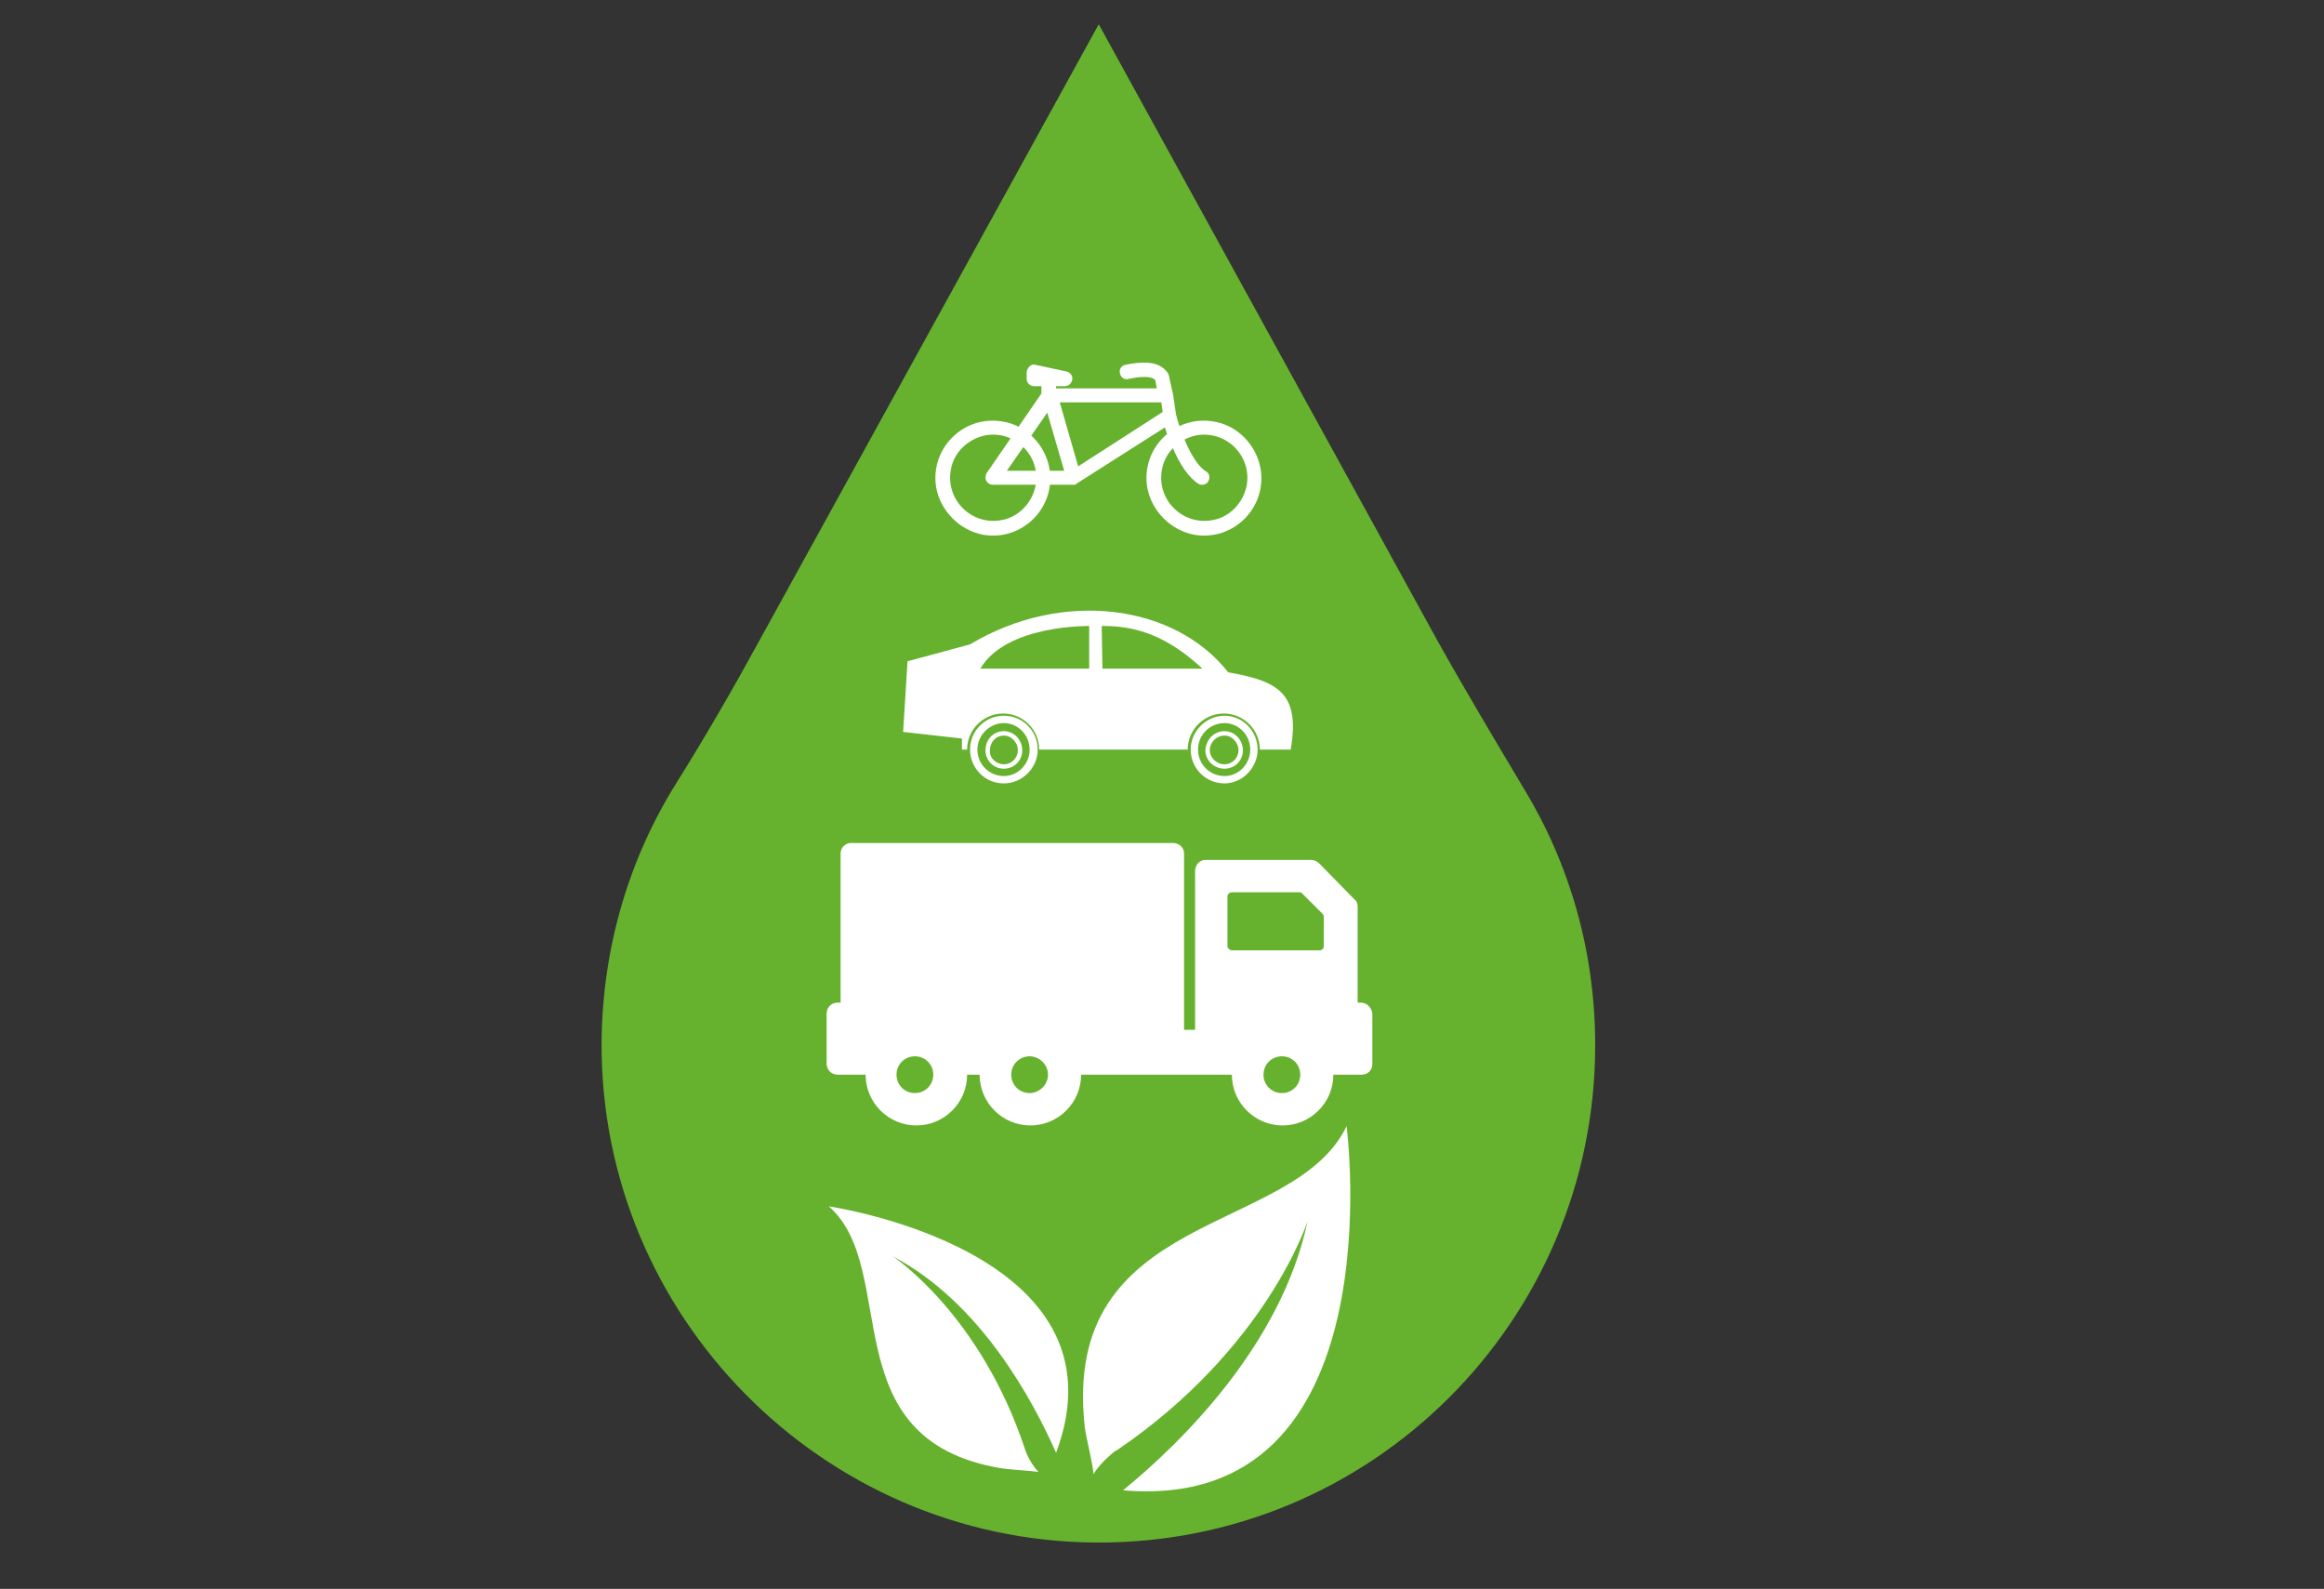 <?xml version="1.0" encoding="utf-8"?>
<!-- Generator: Adobe Illustrator 21.1.0, SVG Export Plug-In . SVG Version: 6.00 Build 0)  -->
<svg version="1.1" xmlns="http://www.w3.org/2000/svg" xmlns:xlink="http://www.w3.org/1999/xlink" x="0px" y="0px"
	 viewBox="0 0 316 216" enable-background="new 0 0 316 216" xml:space="preserve">
<rect x="0" y="0" width="316" height="216" fill="#333333" stroke="none"/>
<g id="MUESTRAS" display="none">
</g>
<g id="Metalmecanica">
</g>
<g id="Comercio_y_Servicio_1_">
	<g id="Cuerpo">
	</g>
	<g id="Cabeza">
	</g>
	<g id="Anteojos">
	</g>
	<g id="Boca">
	</g>
	<g id="Ojos">
	</g>
</g>
<g id="Mecanica_Vehiculos_ACT">
	<g>
		<path fill="#66B22E" d="M195.4,87L149.4,3.3L103.3,87c-3.6,6.6-7.3,13-11.3,19.4c-6.4,10.2-10.1,22.3-10.2,35.3
			c-0.2,37.1,29.9,67.7,67.1,68c37.5,0.3,68-30.1,68-67.6c0-12.8-3.5-24.7-9.7-34.9C203.2,100.5,199.2,93.8,195.4,87z"/>
		<path fill="#FFFFFF" d="M183.1,153.1c0,0,6.9,52.7-30.4,49.5c7.6-6.2,21.5-19.6,25.1-36.6c0,0-5.5,17.3-26,31.2c0,0,0,0,0,0
			c0,0,0,0-0.1,0c-0.1,0.1-2.1,1.6-3,3.2c-0.2-1.9-1-4.8-1.2-6.4C144.2,164.3,175.9,168.1,183.1,153.1z"/>
		<path fill="#FFFFFF" d="M112.7,164c0,0,41.2,6,30.9,33.5c-3.1-7-10.2-20.4-22.2-26.7c0,0,11.9,7.8,18,26.3c0,0,0,0,0,0
			c0,0,0,0,0,0c0,0.1,0.7,1.9,1.8,3c-1.5-0.2-3.8-0.3-5.1-0.5C112.9,195.7,122.5,172.6,112.7,164z"/>
	</g>
	<path fill-rule="evenodd" clip-rule="evenodd" fill="#FFFFFF" d="M123.4,89.9l8.5-2.3c12.5-7.5,27.8-5.5,35.1,3.8
		c6.9,1.2,9.8,2.9,8.5,10.5h-4.2c0-2.7-2.2-4.9-4.9-4.9c-2.7,0-4.9,2.2-4.9,4.9h-20.2c0-2.7-2.2-4.9-4.9-4.9c-2.7,0-4.9,2.2-4.9,4.9
		h-0.7v-1.5l-8-0.9L123.4,89.9z M166.5,99.4c1.4,0,2.5,1.2,2.5,2.6c0,1.4-1.1,2.5-2.5,2.5s-2.6-1.1-2.6-2.5
		C164,100.5,165.1,99.4,166.5,99.4L166.5,99.4z M166.5,103.9c1.1,0,1.9-0.9,1.9-1.9c0-1.1-0.9-2-1.9-2c-1.1,0-2,0.9-2,2
		C164.5,103,165.4,103.9,166.5,103.9L166.5,103.9z M136.5,99.4c1.4,0,2.5,1.2,2.5,2.6c0,1.4-1.1,2.5-2.5,2.5c-1.4,0-2.5-1.1-2.5-2.5
		C134,100.5,135.1,99.4,136.5,99.4L136.5,99.4z M136.5,103.9c1.1,0,1.9-0.9,1.9-1.9c0-1.1-0.9-2-1.9-2c-1.1,0-1.9,0.9-1.9,2
		C134.5,103,135.4,103.9,136.5,103.9L136.5,103.9z M136.5,97.3c2.6,0,4.6,2.1,4.6,4.6c0,2.5-2.1,4.6-4.6,4.6c-2.6,0-4.6-2.1-4.6-4.6
		C131.9,99.4,133.9,97.3,136.5,97.3L136.5,97.3z M136.5,105.5c1.9,0,3.5-1.6,3.5-3.6c0-2-1.6-3.6-3.5-3.6s-3.6,1.6-3.6,3.6
		C132.9,103.9,134.5,105.5,136.5,105.5L136.5,105.5z M166.5,97.3c2.5,0,4.5,2.1,4.5,4.6c0,2.5-2.1,4.6-4.5,4.6
		c-2.6,0-4.6-2.1-4.6-4.6C161.9,99.4,164,97.3,166.5,97.3L166.5,97.3z M166.5,105.5c1.9,0,3.5-1.6,3.5-3.6c0-2-1.6-3.6-3.5-3.6
		c-2,0-3.6,1.6-3.6,3.6C162.9,103.9,164.5,105.5,166.5,105.5L166.5,105.5z M149.9,90.9h13.6c-3.7-3.4-7.8-5.9-13.7-5.8L149.9,90.9
		L149.9,90.9z M148.1,90.9v-5.8c0,0-11.3-0.2-14.8,5.8H148.1L148.1,90.9z"/>
	<g>
		<g>
			<path fill="#FFFFFF" d="M156,66.3c-0.9-5.3,3.7-9.9,9-9c3.2,0.5,5.8,3.1,6.4,6.4c0.9,5.3-3.7,9.9-9,9
				C159.2,72.1,156.6,69.5,156,66.3z M158,63.8c-0.8,4.1,2.8,7.7,6.9,6.9c2.3-0.4,4.1-2.3,4.6-4.6c0.8-4.1-2.8-7.7-6.9-6.9
				C160.3,59.7,158.4,61.5,158,63.8z"/>
		</g>
		<g>
			<path fill="#FFFFFF" d="M127.3,66.3c-0.9-5.3,3.7-9.9,9-9c3.2,0.5,5.8,3.1,6.4,6.4c0.9,5.3-3.7,9.9-9,9
				C130.5,72.1,127.9,69.5,127.3,66.3z M129.3,63.8c-0.8,4.1,2.8,7.7,6.9,6.9c2.3-0.4,4.1-2.3,4.6-4.6c0.8-4.1-2.8-7.7-6.9-6.9
				C131.6,59.7,129.7,61.5,129.3,63.8z"/>
		</g>
		<path fill="#FFFFFF" d="M134,64.9c0,0.5,0.4,1,1,1c0,0,0,0,0,0h10.9c0,0,0,0,0,0c0,0,0.1,0,0.1,0c0,0,0,0,0,0c0,0,0.1,0,0.1,0
			c0,0,0,0,0,0c0,0,0,0,0,0c0,0,0.1,0,0.1,0c0,0,0,0,0,0c0,0,0.1,0,0.1-0.1c0,0,0,0,0,0l0,0c0,0,0,0,0,0l12.1-7.7
			c0.2,0.7,0.5,1.5,0.9,2.4c1.1,2.7,2.4,4.5,3.7,5.3c0.2,0.1,0.3,0.1,0.5,0.1c0.3,0,0.7-0.2,0.8-0.5c0.3-0.5,0.1-1.1-0.3-1.3
			c-2-1.2-3.7-6-4.1-7.8l-0.4-2.7c0,0,0,0,0,0c0,0,0,0,0,0l-0.5-2.2c0-0.3-0.2-0.9-0.9-1.4c-1-0.8-2.7-0.9-5.1-0.4
			c-0.5,0.1-0.9,0.6-0.7,1.2c0.1,0.5,0.6,0.9,1.2,0.7c2.8-0.6,3.5,0,3.6,0.2c0,0,0,0.1,0,0.1l0.2,1h-13.7v-1.2c0-0.5-0.4-1-1-1
			c-0.5,0-1,0.4-1,1v1.9l-7.5,10.9C134.1,64.5,134,64.7,134,64.9z M158.1,56l-11.5,7.4l-2.5-8.7h13.8L158.1,56z M136.9,64l5.5-7.9
			l2.3,7.9H136.9z"/>
		<g>
			<path fill="#FFFFFF" d="M140.6,52.5h4.2c0.5,0,0.9-0.4,1-0.9c0.1-0.5-0.3-1-0.8-1.1l-4.2-0.9c-0.3-0.1-0.6,0-0.8,0.2
				c-0.2,0.2-0.4,0.5-0.4,0.8v0.9C139.6,52.1,140.1,52.5,140.6,52.5z"/>
		</g>
	</g>
	<path fill-rule="evenodd" clip-rule="evenodd" fill="#FFFFFF" d="M185,136.3h-0.4v-13c0-0.4-0.1-0.8-0.4-1l-4.8-4.9
		c-0.3-0.3-0.7-0.5-1.1-0.5h-14.4c-0.8,0-1.4,0.7-1.4,1.5V140H161v-24c0-0.8-0.7-1.4-1.5-1.4h-43.8c-0.8,0-1.4,0.7-1.4,1.4v20.3
		h-0.4c-0.9,0-1.5,0.7-1.5,1.5v6.8c0,0.9,0.7,1.5,1.5,1.5h1.9h1.9c0,3.8,3.1,6.9,6.9,6.9c3.8,0,6.9-3.1,6.9-6.9h1.7
		c0,3.8,3.1,6.9,6.9,6.9c3.8,0,6.9-3.1,6.9-6.9h19.9h0.6c0,3.8,3.1,6.9,6.9,6.9c3.8,0,6.9-3.1,6.9-6.9h1.9h1.9
		c0.9,0,1.5-0.6,1.5-1.5v-6.8C186.5,137,185.9,136.3,185,136.3z M124.4,148.6c-1.4,0-2.5-1.1-2.5-2.5c0-1.4,1.1-2.5,2.5-2.5
		c1.4,0,2.5,1.1,2.5,2.5C126.9,147.5,125.8,148.6,124.4,148.6z M140,148.6c-1.4,0-2.5-1.1-2.5-2.5c0-1.4,1.1-2.5,2.5-2.5
		c1.3,0,2.5,1.1,2.5,2.5C142.5,147.5,141.3,148.6,140,148.6z M174.3,148.6c-1.4,0-2.5-1.1-2.5-2.5c0-1.4,1.1-2.5,2.5-2.5
		c1.4,0,2.5,1.1,2.5,2.5C176.8,147.5,175.7,148.6,174.3,148.6z M180,128.6c0,0.4-0.3,0.6-0.6,0.6h-11.8c-0.4,0-0.7-0.3-0.7-0.6v-6.7
		c0-0.4,0.3-0.6,0.7-0.6h9.1c0.1,0,0.4,0.1,0.4,0.2l2.7,2.7c0.1,0.1,0.2,0.3,0.2,0.4V128.6z"/>
</g>
<g id="Mecanica_de_Vehiculos" display="none">
	<g id="Fondo" display="inline">
		<rect x="-0.6" y="149.2" fill="#515151" width="315.9" height="66.1"/>
	</g>
	<g id="Calle" display="inline">
		<rect x="46.6" y="178.7" fill="#B2B2A8" width="14" height="4"/>
		<rect x="67.6" y="178.7" fill="#B2B2A8" width="14" height="4"/>
		<rect x="88.6" y="178.7" fill="#B2B2A8" width="14" height="4"/>
		<rect x="109.6" y="178.7" fill="#B2B2A8" width="14" height="4"/>
		<rect x="130.6" y="178.7" fill="#B2B2A8" width="14" height="4"/>
		<rect x="151.6" y="178.7" fill="#B2B2A8" width="14" height="4"/>
		<rect x="172.6" y="178.7" fill="#B2B2A8" width="14" height="4"/>
		<rect x="193.6" y="178.7" fill="#B2B2A8" width="14" height="4"/>
		<rect x="214.6" y="178.7" fill="#B2B2A8" width="14" height="4"/>
		<rect x="237.6" y="178.7" fill="#B2B2A8" width="14" height="4"/>
		<rect x="279.6" y="178.7" fill="#B2B2A8" width="14" height="4"/>
		<rect x="298.6" y="178.7" fill="#B2B2A8" width="14" height="4"/>
		<rect x="259.8" y="178.7" fill="#B2B2A8" width="14" height="4"/>
		<rect x="4.6" y="178.7" fill="#B2B2A8" width="14" height="4"/>
		<rect x="25.6" y="178.7" fill="#B2B2A8" width="14" height="4"/>
		<rect x="46.6" y="178.7" fill="#B2B2A8" width="14" height="4"/>
		<rect x="67.6" y="178.7" fill="#B2B2A8" width="14" height="4"/>
		<rect x="88.6" y="178.7" fill="#B2B2A8" width="14" height="4"/>
		<rect x="109.6" y="178.7" fill="#B2B2A8" width="14" height="4"/>
		<rect x="130.6" y="178.7" fill="#B2B2A8" width="14" height="4"/>
		<rect x="151.6" y="178.7" fill="#B2B2A8" width="14" height="4"/>
	</g>
	<g id="Carro" display="inline">
		<rect x="107.6" y="124" fill="#B2B2A8" width="30.4" height="8.7"/>
		<rect x="153.2" y="124" fill="#B2B2A8" width="30.4" height="8.7"/>
		<rect x="198.8" y="124" fill="#B2B2A8" width="30.4" height="8.7"/>
		<path fill="#2B59C1" d="M256.7,140.5H74.4c0,0-7.4-5.2-6.1-18.8c1.3-13.6,21.9-21.9,39.3-23.6c0,0,31-31,44.2-33.2
			c13.1-2.2,52.5,0,62.5,8.3c10.1,8.3,18.8,22.3,18.8,22.3s23.6,0.9,23.6,16.6C256.7,127.8,256.7,140.5,256.7,140.5z"/>
		<circle fill="#373731" cx="210.7" cy="140.5" r="20.9"/>
		
			<ellipse transform="matrix(1.418969e-02 -1 1 1.418969e-02 66.557 349.823)" fill="#B5DDE2" cx="210.7" cy="141.2" rx="12" ry="12"/>
		<circle fill="#79796B" cx="210.7" cy="140.5" r="6.3"/>
		
			<ellipse transform="matrix(1.418345e-02 -1 1 1.418345e-02 -19.843 259.667)" fill="#373731" cx="121.8" cy="139.9" rx="20.9" ry="20.9"/>
		<circle fill="#B5DDE2" cx="121.8" cy="140.5" r="12"/>
		<circle fill="#79796B" cx="121.8" cy="140.5" r="6.3"/>
		<path fill="#A5A593" d="M244.6,134.2h13.1c3,0,5.4,2.4,5.4,5.4v1.4c0,3-2.4,5.4-5.4,5.4h-13.1V134.2z"/>
		<path fill="#B5DDE2" d="M96.9,109l-8.7,10.3l-15.8,2.5C72.5,121.7,76.6,107,96.9,109z"/>
		<path fill="#B5DDE2" d="M169.2,96h-50.6c0,0,26.2-22.1,33.9-23c2.4-0.3,8.8-0.9,16.7-0.8V96z"/>
		<path fill="#B5DDE2" d="M179.1,72.8c15.9,1.6,34,7.2,40.6,23.2h-40.6V72.8z"/>
		<path fill="#B5DDE2" d="M194.7,102.2c0,0.9,0.7,1.6,1.6,1.6h9.4c0.9,0,1.6-0.7,1.6-1.6l0,0c0-0.9-0.7-1.6-1.6-1.6h-9.4
			C195.4,100.6,194.7,101.4,194.7,102.2L194.7,102.2z"/>
		<path fill="#B5DDE2" d="M136.4,102.2c0,0.9,0.7,1.6,1.6,1.6h9.4c0.9,0,1.6-0.7,1.6-1.6l0,0c0-0.9-0.7-1.6-1.6-1.6H138
			C137.1,100.6,136.4,101.4,136.4,102.2L136.4,102.2z"/>
	</g>
	<g id="Herramienta" display="inline">
		<path fill="#252525" stroke="#FFFFFF" stroke-width="0.25" stroke-miterlimit="10" d="M145.1,113.2c4.5-1.8,8.3-1.4,11.6,2.6
			c0.6,0.8,2.3,1,3.4,1c7.9,0.1,15.9,0.2,23.8,0.2c2.2,0,4.1,0.6,4.2,3.2c0.1,3-2,3.6-4.4,3.6c-7.6-0.1-15.2-0.1-22.8-0.2
			c-2.2,0-3.9,0.3-5.5,2.1c-1.1,1.2-3.2,1.5-4.8,2.2c0-0.1,0-0.3,0-0.4c1.7-1,3.3-2,5-2.9c1.2-0.7,2.4-1.7,3.6-1.8
			c7.7-0.1,15.4,0.1,23,0c0.9,0,1.9-0.8,2.8-1.3c0-0.7,0-1.4,0-2.2c-0.9-0.5-1.9-1.3-2.8-1.3c-7.4-0.2-14.8-0.2-22.1-0.2
			c-2.1,0-3.6-0.2-4.9-2.3c-1.6-2.6-5.8-3.3-8.2-1.9c-0.9,0.5-2.3,1.3,0.1,1.8c-1.3-0.1-2.6-0.2-3.8-0.3
			C143.7,114.5,144.4,113.8,145.1,113.2z"/>
		<path stroke="#FFFFFF" stroke-width="0.25" stroke-miterlimit="10" d="M143.5,125.6c0.9-0.5,1.8-1.6,2.6-1.5
			c2.9,0.4,4.9-1,5.1-3.5c0.2-2.5-1.2-4.6-4.1-5.2c2.6-0.1,5.5,2.2,5.3,4.6c-0.1,1.3-0.8,2.9-1.8,3.6c-1.4,1-3.3,1.4-5.7,2.3
			c2.1,0.6,3.8,1.1,5.5,1.5c0,0.1,0,0.3,0,0.4c-1.8-0.3-3.7-0.5-5.5-0.8C144.5,126.6,144,126.1,143.5,125.6z"/>
		<path fill="#2B59C1" stroke="#FFFFFF" stroke-width="0.5" stroke-miterlimit="10" d="M150.4,127.4c-1.7-0.5-3.4-1-5.5-1.5
			c2.4-0.9,4.3-1.2,5.7-2.3c1-0.7,1.7-2.3,1.8-3.6c0.2-2.3-2.7-4.6-5.3-4.6c-0.1,0-0.1,0-0.2,0c-2.4-0.5-1-1.2-0.1-1.8
			c2.4-1.4,6.6-0.7,8.2,1.9c1.3,2.1,2.9,2.3,4.9,2.3c7.4,0,14.8,0,22.1,0.2c0.9,0,1.9,0.9,2.8,1.3c0,0.7,0,1.4,0,2.2
			c-0.9,0.4-1.9,1.3-2.8,1.3c-7.7,0-15.4-0.1-23,0c-1.2,0-2.4,1.1-3.6,1.8C153.7,125.4,152.1,126.4,150.4,127.4z M161.4,120.2
			c0-0.3,0-0.6-0.1-0.9c5.4,0,10.7,0,16.1,0.1c0,0.3,0,0.7,0,1C172.1,120.3,166.7,120.3,161.4,120.2z"/>
		<path fill="#FFFFFF" stroke="#FFFFFF" stroke-width="0.25" stroke-miterlimit="10" d="M184.9,121.5c0-0.7,0-1.4,0-2.2
			C184.9,120.1,184.9,120.8,184.9,121.5z"/>
		<path stroke="#FFFFFF" stroke-width="0.25" stroke-miterlimit="10" d="M161.4,120.2c5.6,0.1,10.6,0.1,16,0.2c0-0.3,0-0.7,0-1
			c-5.4,0-10.7,0-16.1-0.1C161.4,119.6,161.4,119.9,161.4,120.2z"/>
	</g>
</g>
<g id="Industria_Grafica">
</g>
<g id="Salud_Cultura_Artesania">
</g>
<g id="Tecnologia_de_materiales_ANT" display="none">
	<g id="suelo" display="inline">
	</g>
</g>
<g id="TECNOLOGIA_MATERIALES_ACT">
</g>
<g id="Industria_Alimentaria" display="none">
</g>
<g id="IND_ALIMENTARIA_ACT">
</g>
<g id="Nautico_Pesquero2" display="none">
	<g id="Mar" display="inline">
	</g>
	<g id="Ondas" display="inline">
	</g>
	<g id="Gaviota" display="inline">
	</g>
</g>
<g id="Nautico_Pesquero">
	<g id="Capa_38">
	</g>
</g>
<g id="Electrico">
	<g id="Capa_14">
	</g>
</g>
<g id="Textil" display="none">
	<g id="objeto1" display="inline">
	</g>
	<g id="Paquete_de_vectores:_florido_04" display="inline">
	</g>
	<g id="Circulo" display="inline">
	</g>
</g>
<g id="Textil_ACT">
	<g id="rayas1">
	</g>
	<g id="rayas2">
	</g>
</g>
<g id="Agropecuario" display="none">
</g>
<g id="Agropecuario_ACT">
</g>
<g id="Turismo">
	<g id="Matas">
	</g>
</g>
</svg>
